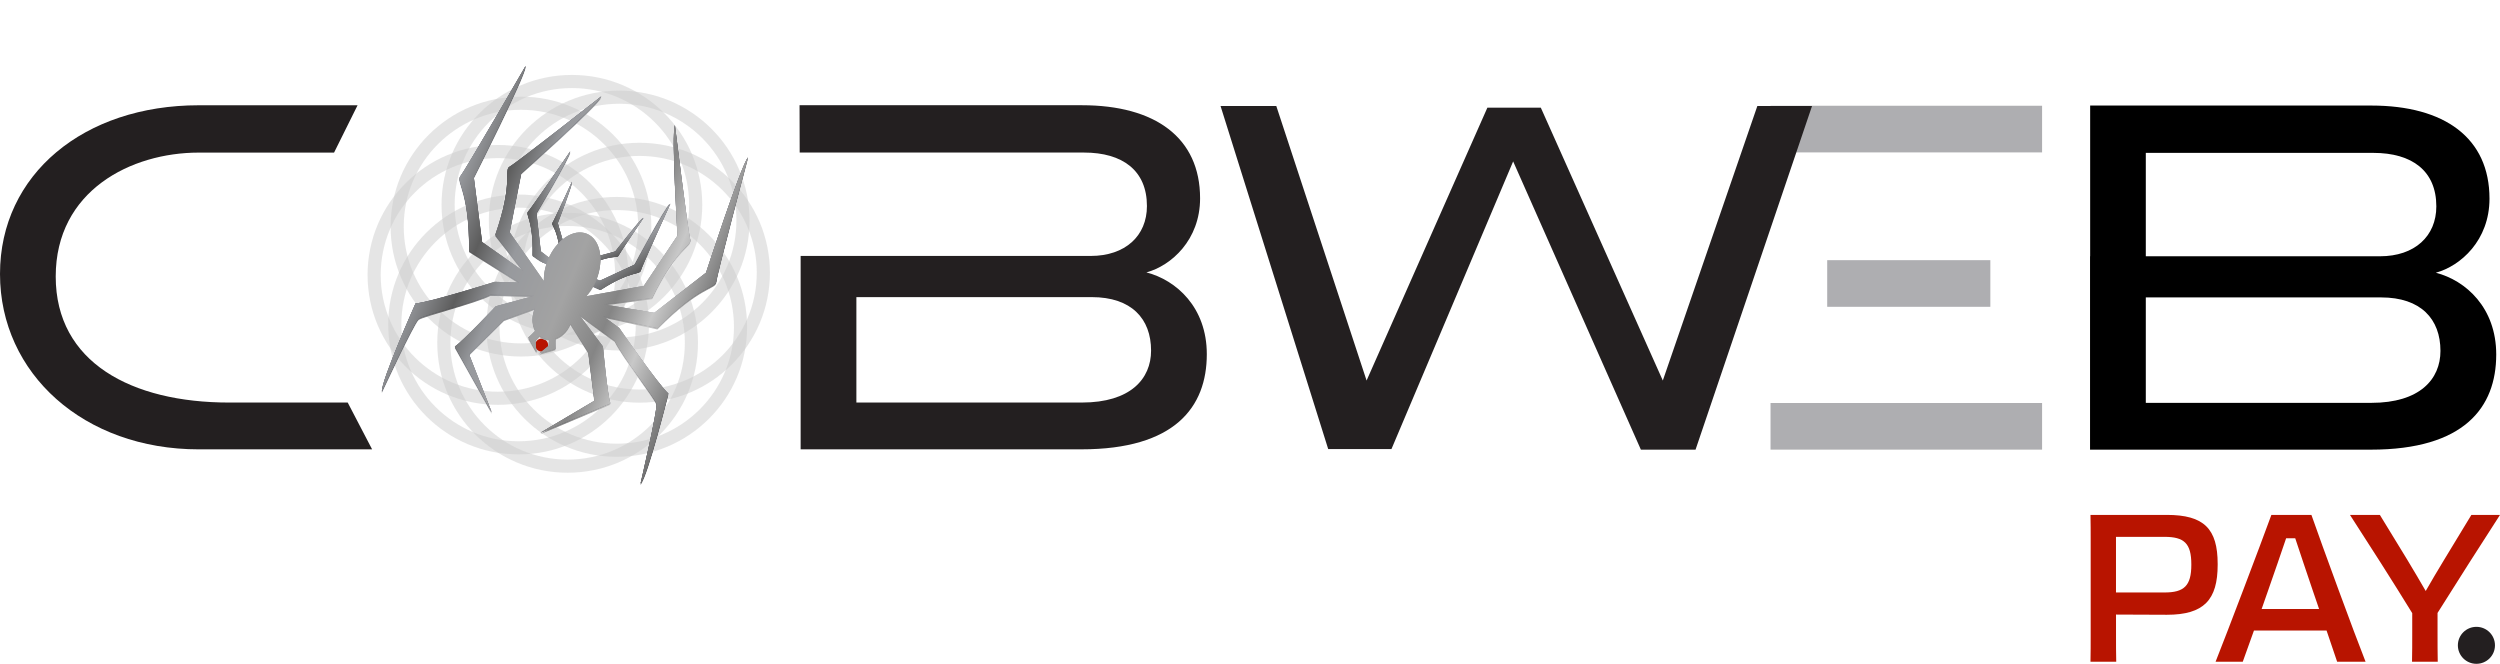 <svg width="177" height="47" viewBox="0 0 177 47" fill="none" xmlns="http://www.w3.org/2000/svg">
<path d="M14.068 31.814C5.955 31.814 0 26.462 0 19.396C0 12.331 5.955 7.453 14.068 7.453H25.316L23.652 10.804H14.068C9.281 10.804 3.945 13.498 3.945 19.579C3.945 25.66 9.316 28.501 16.223 28.501H24.618L26.346 31.814H14.066H14.068Z" fill="#231F20"/>
<path d="M56.685 31.814V18.121H77.221C79.668 18.121 81.203 16.7 81.203 14.588C81.203 12.076 79.486 10.801 76.745 10.801H56.618L56.608 7.45H76.599C81.788 7.45 84.966 9.745 84.966 14.042C84.966 16.991 82.92 18.812 81.166 19.286C83.285 19.832 85.442 21.763 85.442 25.076C85.442 28.826 83.176 31.813 76.561 31.813H56.683L56.685 31.814ZM60.632 21.036V28.5H76.6C80.035 28.5 81.496 26.825 81.496 24.823C81.496 22.566 80.108 21.036 77.294 21.036H60.632Z" fill="#231F20"/>
<path d="M144.58 28.532H125.354V31.834H144.58V28.532Z" fill="#AEAEB1"/>
<path d="M125.354 7.487H144.58V10.79H125.354" fill="#AEAEB1"/>
<path d="M140.916 18.42H129.366V21.722H140.916V18.42Z" fill="#AEAEB1"/>
<path d="M149.827 46.852H148.006C148.02 46.165 148.02 45.71 148.02 44.89V38.345C148.02 37.582 148.02 37.101 148.006 36.455H153.413C156.043 36.455 157.011 37.436 157.011 39.925V39.983C157.011 42.471 156.041 43.526 153.413 43.526C152.252 43.526 150.87 43.511 149.814 43.511V44.886C149.814 45.691 149.814 46.145 149.829 46.849L149.827 46.852ZM149.812 38.009V41.947H153.25C154.632 41.947 155.146 41.478 155.146 39.986V39.957C155.146 38.463 154.632 38.009 153.25 38.009H149.812Z" fill="#B81400"/>
<path d="M163.649 36.457C164.397 38.595 166.691 44.862 167.483 46.853H165.47L164.721 44.642H159.58L158.787 46.853H156.862C157.656 44.861 160.035 38.595 160.813 36.457H163.649ZM160.123 43.119H164.192L163.751 41.831C163.31 40.527 162.854 39.18 162.503 38.111H161.857C161.489 39.18 161.033 40.541 160.564 41.86L160.123 43.119Z" fill="#B81400"/>
<path d="M170.786 43.41C169.449 41.229 167.641 38.403 166.378 36.455H168.494L170.418 39.603C170.874 40.35 171.315 41.112 171.741 41.843C172.153 41.127 172.578 40.393 173.019 39.676L174.974 36.455H177C175.737 38.403 173.929 41.243 172.578 43.396V44.757C172.578 45.547 172.578 46.207 172.592 46.851H170.771C170.786 46.221 170.786 45.547 170.786 44.757V43.409V43.41Z" fill="#B81400"/>
<path d="M175.33 46.998C176.055 46.998 176.644 46.412 176.644 45.689C176.644 44.966 176.055 44.38 175.33 44.38C174.605 44.38 174.017 44.966 174.017 45.689C174.017 46.412 174.605 46.998 175.33 46.998Z" fill="#231F20"/>
<path d="M86.415 7.506H90.362L96.754 26.942L105.307 7.622H109.089L117.727 26.942L124.42 7.506H128.292L120.045 31.835H116.174L107.131 11.428L98.515 31.795H94.037L86.415 7.506Z" fill="#231F20"/>
<path d="M172.456 19.309C174.21 18.835 176.256 17.015 176.256 14.065C176.256 9.768 173.077 7.473 167.889 7.473H147.983V18.142H147.975V31.836H167.853C174.466 31.836 176.733 28.849 176.733 25.099C176.733 21.785 174.576 19.855 172.457 19.309H172.456ZM151.923 10.824H168.033C170.774 10.824 172.492 12.099 172.492 14.611C172.492 16.723 170.957 18.144 168.509 18.144H151.923V10.825V10.824ZM167.889 28.522H151.923V21.057H168.582C171.396 21.057 172.784 22.587 172.784 24.845C172.784 26.848 171.323 28.522 167.889 28.522Z" fill="black"/>
<path opacity="0.5" d="M36.885 24.778C41.726 24.778 45.65 20.868 45.65 16.044C45.65 11.22 41.726 7.309 36.885 7.309C32.044 7.309 28.12 11.22 28.12 16.044C28.12 20.868 32.044 24.778 36.885 24.778Z" stroke="#CCCCCC" stroke-width="0.93" stroke-miterlimit="10"/>
<path opacity="0.5" d="M40.49 23.239C45.331 23.239 49.255 19.328 49.255 14.504C49.255 9.68 45.331 5.77 40.49 5.77C35.65 5.77 31.726 9.68 31.726 14.504C31.726 19.328 35.65 23.239 40.49 23.239Z" stroke="#CCCCCC" stroke-width="0.93" stroke-miterlimit="10"/>
<path opacity="0.5" d="M43.838 24.35C48.679 24.35 52.603 20.439 52.603 15.616C52.603 10.791 48.679 6.881 43.838 6.881C38.998 6.881 35.074 10.791 35.074 15.616C35.074 20.439 38.998 24.35 43.838 24.35Z" stroke="#CCCCCC" stroke-width="0.93" stroke-miterlimit="10"/>
<path opacity="0.5" d="M43.666 31.878C48.506 31.878 52.43 27.967 52.43 23.143C52.43 18.319 48.506 14.408 43.666 14.408C38.825 14.408 34.901 18.319 34.901 23.143C34.901 27.967 38.825 31.878 43.666 31.878Z" stroke="#CCCCCC" stroke-width="0.93" stroke-miterlimit="10"/>
<path opacity="0.5" d="M36.714 31.707C41.555 31.707 45.479 27.797 45.479 22.973C45.479 18.148 41.555 14.238 36.714 14.238C31.874 14.238 27.95 18.148 27.95 22.973C27.95 27.797 31.874 31.707 36.714 31.707Z" stroke="#CCCCCC" stroke-width="0.93" stroke-miterlimit="10"/>
<path opacity="0.5" d="M35.254 28.199C40.095 28.199 44.019 24.288 44.019 19.464C44.019 14.64 40.095 10.729 35.254 10.729C30.414 10.729 26.489 14.64 26.489 19.464C26.489 24.288 30.414 28.199 35.254 28.199Z" stroke="#CCCCCC" stroke-width="0.93" stroke-miterlimit="10"/>
<path opacity="0.5" d="M45.28 28.044C50.121 28.044 54.045 24.133 54.045 19.309C54.045 14.485 50.121 10.574 45.28 10.574C40.44 10.574 36.516 14.485 36.516 19.309C36.516 24.133 40.44 28.044 45.28 28.044Z" stroke="#CCCCCC" stroke-width="0.93" stroke-miterlimit="10"/>
<path opacity="0.5" d="M40.188 33.004C45.028 33.004 48.952 29.093 48.952 24.269C48.952 19.445 45.028 15.534 40.188 15.534C35.347 15.534 31.423 19.445 31.423 24.269C31.423 29.093 35.347 33.004 40.188 33.004Z" stroke="#CCCCCC" stroke-width="0.93" stroke-miterlimit="10"/>
<path d="M38.348 24.89C38.602 24.89 38.807 24.685 38.807 24.433C38.807 24.18 38.602 23.975 38.348 23.975C38.095 23.975 37.889 24.18 37.889 24.433C37.889 24.685 38.095 24.89 38.348 24.89Z" fill="#B81400"/>
<path d="M40.384 10.785C40.384 10.785 37.616 14.837 37.407 15.041C37.197 15.247 37.792 15.646 37.72 18.154L38.205 18.489C38.457 18.605 38.716 18.709 38.975 18.811C39.453 19 39.907 19.237 40.319 19.544C40.324 19.498 40.328 19.453 40.332 19.407L38.301 17.852L37.995 15.15C37.995 15.15 40.34 11.223 40.386 10.783" fill="url(#paint0_linear_7_2396)"/>
<path style="mix-blend-mode:soft-light" d="M40.367 10.723C40.367 10.723 37.598 14.774 37.39 14.979C37.18 15.184 37.774 15.585 37.702 18.092L38.397 18.574C38.589 18.655 38.781 18.735 38.975 18.811C39.453 19 39.908 19.237 40.319 19.544C40.326 19.484 40.329 19.424 40.337 19.362L38.283 17.791L37.977 15.088C37.977 15.088 40.323 11.161 40.368 10.722" fill="url(#paint1_radial_7_2396)"/>
<path style="mix-blend-mode:soft-light" d="M40.367 10.723C40.367 10.723 37.598 14.774 37.39 14.979C37.18 15.184 37.774 15.585 37.702 18.092L38.397 18.574C38.589 18.655 38.781 18.735 38.975 18.811C39.453 19 39.908 19.237 40.319 19.544C40.326 19.484 40.329 19.424 40.337 19.362L38.283 17.791L37.977 15.088C37.977 15.088 40.323 11.161 40.368 10.722" fill="url(#paint2_linear_7_2396)"/>
<path style="mix-blend-mode:soft-light" d="M40.367 10.723C40.367 10.723 37.598 14.774 37.39 14.979C37.18 15.184 37.774 15.585 37.702 18.092L38.397 18.574C38.589 18.655 38.781 18.735 38.975 18.811C39.453 19 39.908 19.237 40.319 19.544C40.326 19.484 40.329 19.424 40.337 19.362L38.283 17.791L37.977 15.088C37.977 15.088 40.323 11.161 40.368 10.722" fill="url(#paint3_linear_7_2396)"/>
<path d="M40.508 12.905C40.508 12.905 39.239 15.665 39.131 15.812C39.025 15.959 39.429 16.141 39.645 17.682L39.976 17.837C40.142 17.881 40.311 17.919 40.479 17.954C40.791 18.021 41.092 18.118 41.376 18.264C41.374 18.236 41.371 18.207 41.369 18.18L39.966 17.438L39.497 15.82C39.497 15.82 40.523 13.179 40.505 12.906" fill="url(#paint4_linear_7_2396)"/>
<path style="mix-blend-mode:soft-light" d="M40.492 12.869C40.492 12.869 39.222 15.63 39.115 15.776C39.009 15.923 39.413 16.105 39.629 17.646L40.105 17.868C40.23 17.899 40.355 17.927 40.482 17.953C40.795 18.019 41.096 18.116 41.379 18.262C41.376 18.225 41.373 18.188 41.371 18.151L39.953 17.401L39.484 15.782C39.484 15.782 40.51 13.142 40.492 12.869Z" fill="url(#paint5_radial_7_2396)"/>
<path style="mix-blend-mode:soft-light" d="M40.492 12.869C40.492 12.869 39.222 15.63 39.115 15.776C39.009 15.923 39.413 16.105 39.629 17.646L40.105 17.868C40.23 17.899 40.355 17.927 40.482 17.953C40.795 18.019 41.096 18.116 41.379 18.262C41.376 18.225 41.373 18.188 41.371 18.151L39.953 17.401L39.484 15.782C39.484 15.782 40.51 13.142 40.492 12.869Z" fill="url(#paint6_linear_7_2396)"/>
<path style="mix-blend-mode:soft-light" d="M40.492 12.869C40.492 12.869 39.222 15.63 39.115 15.776C39.009 15.923 39.413 16.105 39.629 17.646L40.105 17.868C40.23 17.899 40.355 17.927 40.482 17.953C40.795 18.019 41.096 18.116 41.379 18.262C41.376 18.225 41.373 18.188 41.371 18.151L39.953 17.401L39.484 15.782C39.484 15.782 40.51 13.142 40.492 12.869Z" fill="url(#paint7_linear_7_2396)"/>
<path d="M47.401 14.434C47.401 14.434 45.37 18.898 45.303 19.183C45.236 19.469 44.584 19.171 42.473 20.538L41.932 20.301C41.703 20.145 41.478 19.98 41.257 19.813C40.845 19.503 40.407 19.24 39.929 19.05C39.965 19.023 40.002 18.997 40.039 18.968L42.43 19.887L44.906 18.742C44.906 18.742 47.051 14.702 47.403 14.436" fill="url(#paint8_linear_7_2396)"/>
<path style="mix-blend-mode:soft-light" d="M47.463 14.418C47.463 14.418 45.432 18.882 45.365 19.167C45.298 19.453 44.645 19.154 42.535 20.522L41.76 20.181C41.59 20.061 41.423 19.938 41.257 19.813C40.845 19.503 40.407 19.24 39.929 19.05C39.977 19.013 40.028 18.979 40.075 18.942L42.49 19.871L44.966 18.726C44.966 18.726 47.111 14.686 47.463 14.42" fill="url(#paint9_radial_7_2396)"/>
<path style="mix-blend-mode:soft-light" d="M47.463 14.418C47.463 14.418 45.432 18.882 45.365 19.167C45.298 19.453 44.645 19.154 42.535 20.522L41.76 20.181C41.59 20.061 41.423 19.938 41.257 19.813C40.845 19.503 40.407 19.24 39.929 19.05C39.977 19.013 40.028 18.979 40.075 18.942L42.49 19.871L44.966 18.726C44.966 18.726 47.111 14.686 47.463 14.42" fill="url(#paint10_linear_7_2396)"/>
<path style="mix-blend-mode:soft-light" d="M47.463 14.418C47.463 14.418 45.432 18.882 45.365 19.167C45.298 19.453 44.645 19.154 42.535 20.522L41.76 20.181C41.59 20.061 41.423 19.938 41.257 19.813C40.845 19.503 40.407 19.24 39.929 19.05C39.977 19.013 40.028 18.979 40.075 18.942L42.49 19.871L44.966 18.726C44.966 18.726 47.111 14.686 47.463 14.42" fill="url(#paint11_linear_7_2396)"/>
<path d="M45.52 15.432C45.52 15.432 43.816 17.949 43.744 18.116C43.674 18.283 43.306 18.035 41.874 18.651L41.568 18.45C41.442 18.332 41.324 18.207 41.205 18.082C40.985 17.85 40.744 17.644 40.472 17.479C40.497 17.466 40.523 17.453 40.547 17.44L41.911 18.248L43.542 17.803C43.542 17.803 45.272 15.557 45.515 15.43" fill="url(#paint12_linear_7_2396)"/>
<path style="mix-blend-mode:soft-light" d="M45.559 15.428C45.559 15.428 43.855 17.946 43.783 18.113C43.713 18.28 43.345 18.03 41.913 18.648L41.475 18.359C41.384 18.269 41.294 18.176 41.206 18.082C40.987 17.85 40.746 17.644 40.474 17.479C40.508 17.461 40.542 17.446 40.575 17.427L41.953 18.244L43.584 17.8C43.584 17.8 45.314 15.553 45.557 15.427" fill="url(#paint13_radial_7_2396)"/>
<path style="mix-blend-mode:soft-light" d="M45.559 15.428C45.559 15.428 43.855 17.946 43.783 18.113C43.713 18.28 43.345 18.03 41.913 18.648L41.475 18.359C41.384 18.269 41.294 18.176 41.206 18.082C40.987 17.85 40.746 17.644 40.474 17.479C40.508 17.461 40.542 17.446 40.575 17.427L41.953 18.244L43.584 17.8C43.584 17.8 45.314 15.553 45.557 15.427" fill="url(#paint14_linear_7_2396)"/>
<path style="mix-blend-mode:soft-light" d="M45.559 15.428C45.559 15.428 43.855 17.946 43.783 18.113C43.713 18.28 43.345 18.03 41.913 18.648L41.475 18.359C41.384 18.269 41.294 18.176 41.206 18.082C40.987 17.85 40.746 17.644 40.474 17.479C40.508 17.461 40.542 17.446 40.575 17.427L41.953 18.244L43.584 17.8C43.584 17.8 45.314 15.553 45.557 15.427" fill="url(#paint15_linear_7_2396)"/>
<path d="M47.315 27.964C46.587 27.307 43.838 23.32 43.838 23.32L42.691 22.478L46.54 23.326C49.572 20.249 50.672 20.509 50.713 20.006C50.754 19.502 52.954 11.242 52.954 11.242C52.456 11.821 49.981 19.409 49.981 19.409L46.324 22.248L42.691 21.641L46.177 21.179C47.889 17.62 49.011 17.489 48.866 17.051C48.721 16.613 47.78 8.96 47.78 8.96C47.526 9.606 47.966 16.782 47.966 16.782L45.583 20.339L41.424 21.09C41.737 20.772 42.01 20.365 42.207 19.888C42.787 18.488 42.492 17.041 41.55 16.653C40.607 16.266 39.375 17.086 38.796 18.486C38.583 19.004 38.488 19.526 38.501 20.001L36.078 16.54L36.903 12.342C36.903 12.342 42.29 7.56 42.567 6.924C42.567 6.924 36.488 11.692 36.076 11.901C35.664 12.11 36.366 12.991 35.064 16.718L37.064 19.307L34.129 17.236L33.542 12.653C33.542 12.653 37.152 5.531 37.209 4.772C37.209 4.772 32.928 12.177 32.599 12.563C32.272 12.949 33.236 13.537 33.211 17.85L36.782 20.103L35.026 20.055C35.026 20.055 30.397 21.513 29.417 21.584C29.417 21.584 26.978 27.059 27.036 27.815C27.036 27.815 29.328 22.906 29.637 22.658C29.946 22.41 33.615 21.502 34.728 20.948L37.84 21.038L35.101 21.784C35.101 21.784 32.709 24.314 32.201 24.635L34.821 29.317L33.203 25.182L35.676 22.731L37.865 21.936C37.865 21.936 37.858 21.946 37.857 21.953C37.627 22.507 37.663 23.09 37.902 23.511C37.736 23.683 37.476 23.948 37.401 23.996L37.982 25.034L37.892 24.189L38.194 23.86C38.28 23.93 38.373 23.993 38.478 24.037C38.604 24.089 38.736 24.108 38.867 24.113L38.846 24.582L38.185 25.119L39.331 24.791C39.31 24.699 39.315 24.285 39.318 24.053C39.758 23.907 40.161 23.534 40.383 23.013L41.646 25.025L42.082 28.473L38.254 30.741L43.21 28.658C43.008 28.092 42.684 24.632 42.684 24.632L40.967 22.34L43.521 24.212C44.056 25.331 46.387 28.296 46.478 28.681C46.569 29.065 45.345 34.34 45.345 34.34C45.858 33.78 47.315 27.969 47.315 27.969V27.964Z" fill="url(#paint16_linear_7_2396)"/>
<path style="mix-blend-mode:soft-light" d="M47.318 27.863C46.59 27.206 43.841 23.219 43.841 23.219L42.694 22.378L46.543 23.226C49.575 20.149 50.676 20.408 50.717 19.905C50.757 19.401 52.958 11.142 52.958 11.142C52.46 11.721 49.984 19.309 49.984 19.309L46.327 22.147L42.694 21.541L46.18 21.078C47.893 17.52 49.014 17.388 48.869 16.95C48.724 16.512 47.783 8.859 47.783 8.859C47.53 9.505 47.969 16.681 47.969 16.681L45.586 20.238L41.428 20.989C41.74 20.671 42.014 20.264 42.211 19.787C42.79 18.387 42.495 16.94 41.553 16.553C40.611 16.165 39.379 16.986 38.799 18.386C38.586 18.903 38.492 19.425 38.505 19.901L36.081 16.439L36.906 12.241C36.906 12.241 42.294 7.46 42.57 6.824C42.57 6.824 36.491 11.591 36.079 11.8C35.667 12.009 36.369 12.89 35.067 16.618L37.067 19.206L34.133 17.135L33.545 12.553C33.545 12.553 37.155 5.431 37.212 4.671C37.212 4.671 32.931 12.076 32.603 12.462C32.276 12.848 33.239 13.437 33.215 17.75L36.786 20.003L35.029 19.954C35.029 19.954 30.401 21.412 29.421 21.484C29.421 21.484 26.981 26.958 27.04 27.714C27.04 27.714 29.331 22.806 29.64 22.558C29.95 22.309 33.618 21.401 34.732 20.848L37.844 20.937L35.104 21.683C35.104 21.683 32.712 24.214 32.204 24.535L34.824 29.216L33.207 25.081L35.679 22.631L37.868 21.836C37.868 21.836 37.862 21.846 37.86 21.852C37.63 22.407 37.666 22.989 37.906 23.411C37.739 23.583 37.479 23.847 37.404 23.896L37.985 24.934L37.896 24.089L38.197 23.759C38.283 23.829 38.376 23.892 38.482 23.936C38.607 23.988 38.739 24.008 38.871 24.012L38.849 24.481L38.189 25.018L39.335 24.691C39.313 24.598 39.318 24.184 39.322 23.953C39.761 23.806 40.165 23.433 40.386 22.913L41.649 24.924L42.085 28.372L38.257 30.64L43.213 28.557C43.011 27.991 42.688 24.532 42.688 24.532L40.97 22.24L43.524 24.111C44.059 25.231 46.39 28.196 46.481 28.58C46.573 28.965 45.349 34.239 45.349 34.239C45.861 33.68 47.318 27.868 47.318 27.868V27.863Z" fill="url(#paint17_radial_7_2396)"/>
<path style="mix-blend-mode:soft-light" d="M47.318 27.863C46.59 27.206 43.841 23.219 43.841 23.219L42.694 22.378L46.543 23.226C49.575 20.149 50.676 20.408 50.717 19.905C50.757 19.401 52.958 11.142 52.958 11.142C52.46 11.721 49.984 19.309 49.984 19.309L46.327 22.147L42.694 21.541L46.18 21.078C47.893 17.52 49.014 17.388 48.869 16.95C48.724 16.512 47.783 8.859 47.783 8.859C47.53 9.505 47.969 16.681 47.969 16.681L45.586 20.238L41.428 20.989C41.74 20.671 42.014 20.264 42.211 19.787C42.79 18.387 42.495 16.94 41.553 16.553C40.611 16.165 39.379 16.986 38.799 18.386C38.586 18.903 38.492 19.425 38.505 19.901L36.081 16.439L36.906 12.241C36.906 12.241 42.294 7.46 42.57 6.824C42.57 6.824 36.491 11.591 36.079 11.8C35.667 12.009 36.369 12.89 35.067 16.618L37.067 19.206L34.133 17.135L33.545 12.553C33.545 12.553 37.155 5.431 37.212 4.671C37.212 4.671 32.931 12.076 32.603 12.462C32.276 12.848 33.239 13.437 33.215 17.75L36.786 20.003L35.029 19.954C35.029 19.954 30.401 21.412 29.421 21.484C29.421 21.484 26.981 26.958 27.04 27.714C27.04 27.714 29.331 22.806 29.64 22.558C29.95 22.309 33.618 21.401 34.732 20.848L37.844 20.937L35.104 21.683C35.104 21.683 32.712 24.214 32.204 24.535L34.824 29.216L33.207 25.081L35.679 22.631L37.868 21.836C37.868 21.836 37.862 21.846 37.86 21.852C37.63 22.407 37.666 22.989 37.906 23.411C37.739 23.583 37.479 23.847 37.404 23.896L37.985 24.934L37.896 24.089L38.197 23.759C38.283 23.829 38.376 23.892 38.482 23.936C38.607 23.988 38.739 24.008 38.871 24.012L38.849 24.481L38.189 25.018L39.335 24.691C39.313 24.598 39.318 24.184 39.322 23.953C39.761 23.806 40.165 23.433 40.386 22.913L41.649 24.924L42.085 28.372L38.257 30.64L43.213 28.557C43.011 27.991 42.688 24.532 42.688 24.532L40.97 22.24L43.524 24.111C44.059 25.231 46.39 28.196 46.481 28.58C46.573 28.965 45.349 34.239 45.349 34.239C45.861 33.68 47.318 27.868 47.318 27.868V27.863Z" fill="url(#paint18_linear_7_2396)"/>
<path style="mix-blend-mode:soft-light" d="M47.318 27.863C46.59 27.206 43.841 23.219 43.841 23.219L42.694 22.378L46.543 23.226C49.575 20.149 50.676 20.408 50.717 19.905C50.757 19.401 52.958 11.142 52.958 11.142C52.46 11.721 49.984 19.309 49.984 19.309L46.327 22.147L42.694 21.541L46.18 21.078C47.893 17.52 49.014 17.388 48.869 16.95C48.724 16.512 47.783 8.859 47.783 8.859C47.53 9.505 47.969 16.681 47.969 16.681L45.586 20.238L41.428 20.989C41.74 20.671 42.014 20.264 42.211 19.787C42.79 18.387 42.495 16.94 41.553 16.553C40.611 16.165 39.379 16.986 38.799 18.386C38.586 18.903 38.492 19.425 38.505 19.901L36.081 16.439L36.906 12.241C36.906 12.241 42.294 7.46 42.57 6.824C42.57 6.824 36.491 11.591 36.079 11.8C35.667 12.009 36.369 12.89 35.067 16.618L37.067 19.206L34.133 17.135L33.545 12.553C33.545 12.553 37.155 5.431 37.212 4.671C37.212 4.671 32.931 12.076 32.603 12.462C32.276 12.848 33.239 13.437 33.215 17.75L36.786 20.003L35.029 19.954C35.029 19.954 30.401 21.412 29.421 21.484C29.421 21.484 26.981 26.958 27.04 27.714C27.04 27.714 29.331 22.806 29.64 22.558C29.95 22.309 33.618 21.401 34.732 20.848L37.844 20.937L35.104 21.683C35.104 21.683 32.712 24.214 32.204 24.535L34.824 29.216L33.207 25.081L35.679 22.631L37.868 21.836C37.868 21.836 37.862 21.846 37.86 21.852C37.63 22.407 37.666 22.989 37.906 23.411C37.739 23.583 37.479 23.847 37.404 23.896L37.985 24.934L37.896 24.089L38.197 23.759C38.283 23.829 38.376 23.892 38.482 23.936C38.607 23.988 38.739 24.008 38.871 24.012L38.849 24.481L38.189 25.018L39.335 24.691C39.313 24.598 39.318 24.184 39.322 23.953C39.761 23.806 40.165 23.433 40.386 22.913L41.649 24.924L42.085 28.372L38.257 30.64L43.213 28.557C43.011 27.991 42.688 24.532 42.688 24.532L40.97 22.24L43.524 24.111C44.059 25.231 46.39 28.196 46.481 28.58C46.573 28.965 45.349 34.239 45.349 34.239C45.861 33.68 47.318 27.868 47.318 27.868V27.863Z" fill="url(#paint19_linear_7_2396)"/>
<defs>
<linearGradient id="paint0_linear_7_2396" x1="35.534" y1="14.753" x2="48.311" y2="15.843" gradientUnits="userSpaceOnUse">
<stop stop-color="#97999D"/>
<stop offset="0.15" stop-color="#5D5D5D"/>
<stop offset="0.28" stop-color="#97999D"/>
<stop offset="0.5" stop-color="#A3A3A3"/>
<stop offset="0.67" stop-color="#858585"/>
<stop offset="0.81" stop-color="#C8C8C8"/>
<stop offset="1" stop-color="#727272"/>
</linearGradient>
<radialGradient id="paint1_radial_7_2396" cx="0" cy="0" r="1" gradientUnits="userSpaceOnUse" gradientTransform="translate(41.599 18.835) rotate(4.843) scale(7.29 7.265)">
<stop stop-color="#444458" stop-opacity="0"/>
<stop offset="1" stop-color="#121226"/>
</radialGradient>
<linearGradient id="paint2_linear_7_2396" x1="35.514" y1="14.722" x2="48.292" y2="15.812" gradientUnits="userSpaceOnUse">
<stop stop-color="#97999D"/>
<stop offset="0.15" stop-color="#5D5D5D"/>
<stop offset="0.28" stop-color="#97999D"/>
<stop offset="0.5" stop-color="#A3A3A3"/>
<stop offset="0.67" stop-color="#858585"/>
<stop offset="0.81" stop-color="#C8C8C8"/>
<stop offset="1" stop-color="#727272"/>
</linearGradient>
<linearGradient id="paint3_linear_7_2396" x1="35.514" y1="14.722" x2="48.292" y2="15.812" gradientUnits="userSpaceOnUse">
<stop stop-color="#97999D"/>
<stop offset="0.15" stop-color="#5D5D5D"/>
<stop offset="0.28" stop-color="#97999D"/>
<stop offset="0.5" stop-color="#A3A3A3"/>
<stop offset="0.67" stop-color="#858585"/>
<stop offset="0.81" stop-color="#C8C8C8"/>
<stop offset="1" stop-color="#727272"/>
</linearGradient>
<linearGradient id="paint4_linear_7_2396" x1="37.957" y1="15.831" x2="45.877" y2="15.169" gradientUnits="userSpaceOnUse">
<stop stop-color="#97999D"/>
<stop offset="0.15" stop-color="#5D5D5D"/>
<stop offset="0.28" stop-color="#97999D"/>
<stop offset="0.5" stop-color="#A3A3A3"/>
<stop offset="0.67" stop-color="#858585"/>
<stop offset="0.81" stop-color="#C8C8C8"/>
<stop offset="1" stop-color="#727272"/>
</linearGradient>
<radialGradient id="paint5_radial_7_2396" cx="0" cy="0" r="1" gradientUnits="userSpaceOnUse" gradientTransform="translate(42.087 17.699) rotate(-4.744) scale(4.517 4.501)">
<stop stop-color="#444458" stop-opacity="0"/>
<stop offset="1" stop-color="#121226"/>
</radialGradient>
<linearGradient id="paint6_linear_7_2396" x1="37.942" y1="15.815" x2="45.861" y2="15.153" gradientUnits="userSpaceOnUse">
<stop stop-color="#97999D"/>
<stop offset="0.15" stop-color="#5D5D5D"/>
<stop offset="0.28" stop-color="#97999D"/>
<stop offset="0.5" stop-color="#A3A3A3"/>
<stop offset="0.67" stop-color="#858585"/>
<stop offset="0.81" stop-color="#C8C8C8"/>
<stop offset="1" stop-color="#727272"/>
</linearGradient>
<linearGradient id="paint7_linear_7_2396" x1="37.942" y1="15.815" x2="45.861" y2="15.153" gradientUnits="userSpaceOnUse">
<stop stop-color="#97999D"/>
<stop offset="0.15" stop-color="#5D5D5D"/>
<stop offset="0.28" stop-color="#97999D"/>
<stop offset="0.5" stop-color="#A3A3A3"/>
<stop offset="0.67" stop-color="#858585"/>
<stop offset="0.81" stop-color="#C8C8C8"/>
<stop offset="1" stop-color="#727272"/>
</linearGradient>
<linearGradient id="paint8_linear_7_2396" x1="46.526" y1="20.626" x2="38.983" y2="10.289" gradientUnits="userSpaceOnUse">
<stop stop-color="#97999D"/>
<stop offset="0.15" stop-color="#5D5D5D"/>
<stop offset="0.28" stop-color="#97999D"/>
<stop offset="0.5" stop-color="#A3A3A3"/>
<stop offset="0.67" stop-color="#858585"/>
<stop offset="0.81" stop-color="#C8C8C8"/>
<stop offset="1" stop-color="#727272"/>
</linearGradient>
<radialGradient id="paint9_radial_7_2396" cx="0" cy="0" r="1" gradientUnits="userSpaceOnUse" gradientTransform="translate(39.872 17.589) rotate(-126.304) scale(7.274 7.281)">
<stop stop-color="#444458" stop-opacity="0"/>
<stop offset="1" stop-color="#121226"/>
</radialGradient>
<linearGradient id="paint10_linear_7_2396" x1="46.563" y1="20.627" x2="39.02" y2="10.29" gradientUnits="userSpaceOnUse">
<stop stop-color="#97999D"/>
<stop offset="0.15" stop-color="#5D5D5D"/>
<stop offset="0.28" stop-color="#97999D"/>
<stop offset="0.5" stop-color="#A3A3A3"/>
<stop offset="0.67" stop-color="#858585"/>
<stop offset="0.81" stop-color="#C8C8C8"/>
<stop offset="1" stop-color="#727272"/>
</linearGradient>
<linearGradient id="paint11_linear_7_2396" x1="46.563" y1="20.627" x2="39.02" y2="10.29" gradientUnits="userSpaceOnUse">
<stop stop-color="#97999D"/>
<stop offset="0.15" stop-color="#5D5D5D"/>
<stop offset="0.28" stop-color="#97999D"/>
<stop offset="0.5" stop-color="#A3A3A3"/>
<stop offset="0.67" stop-color="#858585"/>
<stop offset="0.81" stop-color="#C8C8C8"/>
<stop offset="1" stop-color="#727272"/>
</linearGradient>
<linearGradient id="paint12_linear_7_2396" x1="44.342" y1="19.126" x2="40.804" y2="12.034" gradientUnits="userSpaceOnUse">
<stop stop-color="#97999D"/>
<stop offset="0.15" stop-color="#5D5D5D"/>
<stop offset="0.28" stop-color="#97999D"/>
<stop offset="0.5" stop-color="#A3A3A3"/>
<stop offset="0.67" stop-color="#858585"/>
<stop offset="0.81" stop-color="#C8C8C8"/>
<stop offset="1" stop-color="#727272"/>
</linearGradient>
<radialGradient id="paint13_radial_7_2396" cx="0" cy="0" r="1" gradientUnits="userSpaceOnUse" gradientTransform="translate(40.593 16.583) rotate(-116.669) scale(4.504 4.514)">
<stop stop-color="#444458" stop-opacity="0"/>
<stop offset="1" stop-color="#121226"/>
</radialGradient>
<linearGradient id="paint14_linear_7_2396" x1="44.365" y1="19.129" x2="40.828" y2="12.038" gradientUnits="userSpaceOnUse">
<stop stop-color="#97999D"/>
<stop offset="0.15" stop-color="#5D5D5D"/>
<stop offset="0.28" stop-color="#97999D"/>
<stop offset="0.5" stop-color="#A3A3A3"/>
<stop offset="0.67" stop-color="#858585"/>
<stop offset="0.81" stop-color="#C8C8C8"/>
<stop offset="1" stop-color="#727272"/>
</linearGradient>
<linearGradient id="paint15_linear_7_2396" x1="44.365" y1="19.129" x2="40.828" y2="12.038" gradientUnits="userSpaceOnUse">
<stop stop-color="#97999D"/>
<stop offset="0.15" stop-color="#5D5D5D"/>
<stop offset="0.28" stop-color="#97999D"/>
<stop offset="0.5" stop-color="#A3A3A3"/>
<stop offset="0.67" stop-color="#858585"/>
<stop offset="0.81" stop-color="#C8C8C8"/>
<stop offset="1" stop-color="#727272"/>
</linearGradient>
<linearGradient id="paint16_linear_7_2396" x1="31.225" y1="15.846" x2="49.857" y2="23.556" gradientUnits="userSpaceOnUse">
<stop stop-color="#97999D"/>
<stop offset="0.15" stop-color="#5D5D5D"/>
<stop offset="0.28" stop-color="#97999D"/>
<stop offset="0.5" stop-color="#A3A3A3"/>
<stop offset="0.67" stop-color="#858585"/>
<stop offset="0.81" stop-color="#C8C8C8"/>
<stop offset="1" stop-color="#727272"/>
</linearGradient>
<radialGradient id="paint17_radial_7_2396" cx="0" cy="0" r="1" gradientUnits="userSpaceOnUse" gradientTransform="translate(40.554 19.578) rotate(22.341) scale(11.463 11.434)">
<stop stop-color="#444458" stop-opacity="0"/>
<stop offset="1" stop-color="#121226"/>
</radialGradient>
<linearGradient id="paint18_linear_7_2396" x1="31.228" y1="15.745" x2="49.86" y2="23.455" gradientUnits="userSpaceOnUse">
<stop stop-color="#97999D"/>
<stop offset="0.15" stop-color="#5D5D5D"/>
<stop offset="0.28" stop-color="#97999D"/>
<stop offset="0.5" stop-color="#A3A3A3"/>
<stop offset="0.67" stop-color="#858585"/>
<stop offset="0.81" stop-color="#C8C8C8"/>
<stop offset="1" stop-color="#727272"/>
</linearGradient>
<linearGradient id="paint19_linear_7_2396" x1="31.228" y1="15.745" x2="49.86" y2="23.455" gradientUnits="userSpaceOnUse">
<stop stop-color="#97999D"/>
<stop offset="0.15" stop-color="#5D5D5D"/>
<stop offset="0.28" stop-color="#97999D"/>
<stop offset="0.5" stop-color="#A3A3A3"/>
<stop offset="0.67" stop-color="#858585"/>
<stop offset="0.81" stop-color="#C8C8C8"/>
<stop offset="1" stop-color="#727272"/>
</linearGradient>
</defs>
</svg>
